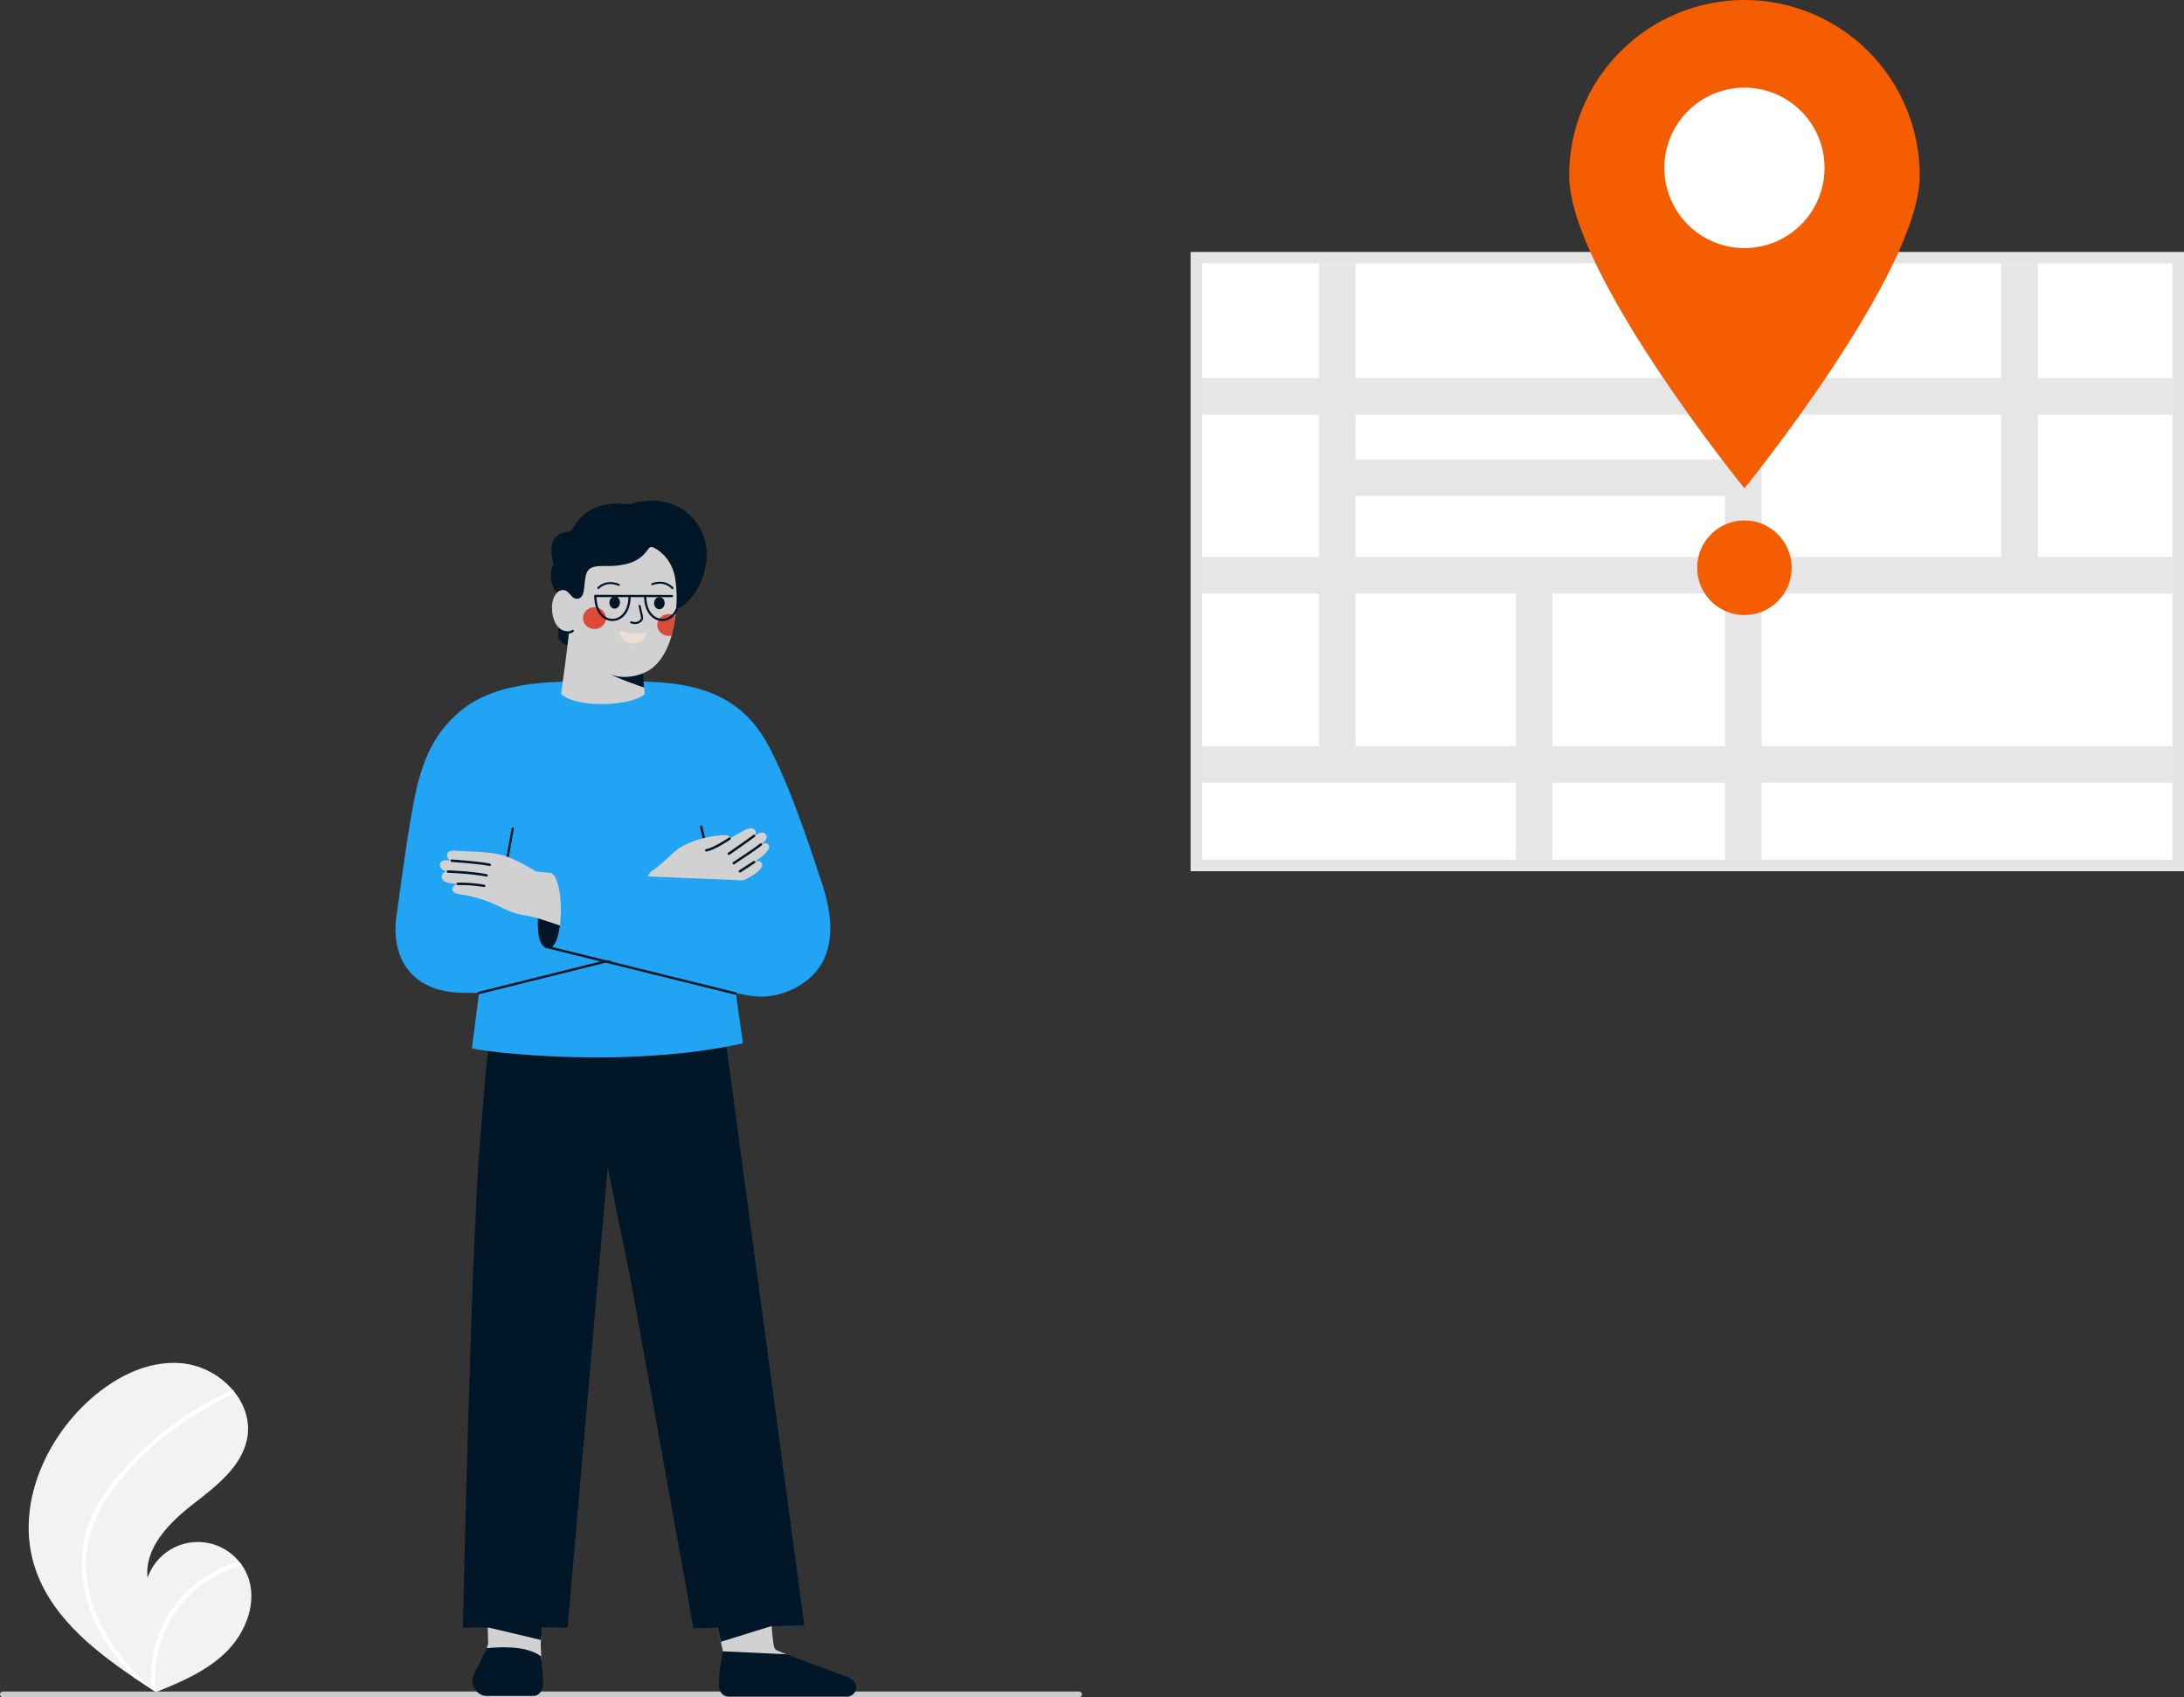 <svg width="251" height="195" viewBox="0 0 251 195" fill="none" xmlns="http://www.w3.org/2000/svg">
<rect x="0" y="0" width="251" height="195" fill="#333333" stroke="none"/>
<g clip-path="url(#clip0_2034_5467)">
<path d="M3.861 179.596C5.501 185.292 10.29 189.28 15.286 192.667C15.984 193.14 16.681 193.602 17.38 194.053C17.384 194.056 17.389 194.06 17.394 194.062C17.427 194.084 17.461 194.105 17.492 194.127C17.637 194.22 17.781 194.313 17.924 194.405L17.845 194.44C17.845 194.44 17.768 194.481 17.852 194.447C17.877 194.436 17.904 194.427 17.929 194.416C20.831 193.245 23.785 191.986 26.009 189.791C28.316 187.512 29.665 183.937 28.415 180.942C28.251 180.55 28.044 180.177 27.797 179.831C27.695 179.686 27.586 179.547 27.473 179.411C26.784 178.569 25.883 177.926 24.863 177.548C23.843 177.17 22.741 177.07 21.671 177.26C20.6 177.45 19.599 177.921 18.771 178.627C17.942 179.332 17.317 180.245 16.958 181.273C16.591 177.852 19.409 174.986 22.121 172.872C24.834 170.759 27.916 168.458 28.441 165.056C28.734 163.163 28.076 161.329 26.879 159.856C26.842 159.811 26.805 159.767 26.766 159.723C25.308 158.008 23.258 156.907 21.024 156.639C16.864 156.207 12.823 158.411 9.801 161.306C4.937 165.965 1.996 173.12 3.861 179.596Z" fill="#F2F2F2"/>
<path d="M11.681 172.146C10.883 173.39 10.27 174.743 9.861 176.163C9.516 177.433 9.362 178.747 9.405 180.062C9.517 182.769 10.276 185.408 11.618 187.76C12.63 189.544 13.863 191.193 15.287 192.667C15.985 193.14 16.682 193.602 17.38 194.054C17.385 194.056 17.39 194.06 17.395 194.062C17.428 194.084 17.462 194.105 17.493 194.127C17.637 194.22 17.782 194.313 17.924 194.405C17.924 194.405 17.769 194.481 17.853 194.447C17.878 194.436 17.904 194.427 17.93 194.416C17.669 192.281 17.924 190.115 18.673 188.099C19.421 186.083 20.641 184.276 22.231 182.83C23.825 181.405 25.732 180.378 27.798 179.831C27.696 179.686 27.587 179.547 27.474 179.411C26.676 179.635 25.899 179.929 25.153 180.29C22.486 181.572 20.303 183.679 18.925 186.3C17.69 188.68 17.158 191.363 17.392 194.035C17.273 193.927 17.154 193.817 17.038 193.707C14.832 191.649 12.874 189.287 11.548 186.56C10.398 184.251 9.832 181.694 9.902 179.115C10.01 176.303 11.129 173.698 12.75 171.43C14.527 169.011 16.625 166.846 18.987 164.996C21.368 163.087 23.973 161.477 26.744 160.202C26.807 160.172 26.856 160.12 26.881 160.056C26.906 159.992 26.905 159.92 26.88 159.856C26.861 159.799 26.821 159.751 26.767 159.723C26.74 159.711 26.71 159.706 26.68 159.707C26.65 159.708 26.621 159.717 26.594 159.731C26.252 159.888 25.912 160.048 25.575 160.215C22.768 161.604 20.144 163.337 17.763 165.374C15.463 167.336 13.299 169.578 11.681 172.146Z" fill="white"/>
<path d="M124.023 195H0.325C0.239 195 0.156 194.965 0.095 194.904C0.034 194.843 0 194.761 0 194.675C0 194.588 0.034 194.506 0.095 194.445C0.156 194.384 0.239 194.35 0.325 194.35H124.023C124.109 194.35 124.192 194.384 124.252 194.445C124.313 194.506 124.348 194.588 124.348 194.675C124.348 194.761 124.313 194.843 124.252 194.904C124.192 194.965 124.109 195 124.023 195Z" fill="#CBCBCB"/>
<path d="M251 100.1H136.828V28.947H251V100.1ZM139.485 97.441H248.344V31.607H139.485V97.441Z" fill="#E5E5E5"/>
<path d="M249.672 30.277H138.156V98.77H249.672V30.277Z" fill="white"/>
<path d="M249.672 47.637V43.431H234.202V30.277H230.001V43.431H202.46V30.277H198.259V43.431H155.78V30.277H151.579V43.431H138.156V47.637H151.579V63.991H138.156V68.197H151.579V85.72H138.156V89.925H174.219V98.771H178.42V89.925H198.259V98.771H202.46V89.925H249.672V85.719H202.46V68.197H249.672V63.991H234.202V47.637L249.672 47.637ZM198.259 47.637V52.777H155.78V47.637H198.259ZM155.78 56.982H198.259V63.991H155.78V56.982ZM155.78 85.719V68.197H174.219V85.719L155.78 85.719ZM198.259 85.719H178.42V68.197H198.259V85.719ZM230.001 63.991H202.46V47.637H230.001V63.991Z" fill="#E6E6E6"/>
<path d="M220.627 20.165C220.627 31.302 200.483 56.112 200.483 56.112C200.483 56.112 180.338 31.302 180.338 20.165C180.338 14.817 182.46 9.688 186.238 5.906C190.016 2.125 195.14 0 200.483 0C205.825 0 210.949 2.125 214.727 5.906C218.505 9.688 220.627 14.817 220.627 20.165Z" fill="#F45D01"/>
<path d="M209.692 19.289C209.692 21.112 209.151 22.894 208.14 24.41C207.128 25.926 205.689 27.108 204.007 27.806C202.324 28.503 200.472 28.686 198.686 28.33C196.9 27.974 195.259 27.096 193.971 25.807C192.683 24.518 191.806 22.875 191.45 21.087C191.095 19.299 191.277 17.445 191.974 15.761C192.671 14.077 193.852 12.637 195.366 11.624C196.881 10.611 198.661 10.07 200.482 10.07C201.692 10.07 202.89 10.308 204.007 10.771C205.125 11.234 206.14 11.913 206.995 12.769C207.851 13.625 208.529 14.642 208.992 15.76C209.454 16.879 209.692 18.078 209.692 19.289Z" fill="white"/>
<path d="M200.481 70.667C203.48 70.667 205.911 68.233 205.911 65.231C205.911 62.229 203.48 59.795 200.481 59.795C197.482 59.795 195.051 62.229 195.051 65.231C195.051 68.233 197.482 70.667 200.481 70.667Z" fill="#F45D01"/>
<path d="M83.088 189.74C83.131 189.907 83.159 190.077 83.175 190.248C83.076 190.843 91.376 191.445 90.34 190.063C90.339 190.062 90.339 190.062 90.339 190.063C89.942 189.901 89.594 189.756 89.327 189.636C89.308 189.628 89.289 189.618 89.272 189.608C89.014 189.467 88.977 189.299 88.897 188.887C88.814 188.451 88.701 187.083 88.701 187.083L85.652 159.026L75.742 159.796C75.742 159.796 80.2 177.55 82.211 185.948C82.466 187.01 82.681 187.922 82.842 188.63L82.843 188.631C82.948 189.092 83.032 189.467 83.088 189.738V189.74Z" fill="#D1D1D1"/>
<path d="M83.867 194.94H97.366C98.341 194.94 99.187 193.339 97.28 192.63C96.119 192.198 90.844 190.276 90.34 190.064C90.34 190.063 90.34 190.063 90.34 190.064C90.366 190.071 83.08 189.715 83.089 189.735C83.089 189.737 83.089 189.738 83.089 189.739V189.74C82.883 190.635 82.743 191.544 82.671 192.459C82.586 193.412 82.415 194.94 83.867 194.94Z" fill="#011627"/>
<path d="M82.211 185.949C82.466 187.011 82.681 187.924 82.843 188.631L82.844 188.632L88.949 186.74L82.211 185.949Z" fill="#011627"/>
<path d="M55.248 191.609L56.102 188.86L55.351 159.857L65.262 152.758L62.136 188.928L62.272 191.693L55.248 191.609Z" fill="#D1D1D1"/>
<path d="M62.441 185.775C62.411 185.773 62.185 188.427 62.185 188.427L55.692 186.887L62.441 185.775Z" fill="#011627"/>
<path d="M62.187 190.31C60.819 189.283 58.427 189.112 55.95 189.368C55.95 189.368 54.873 191.589 54.583 192.106C53.814 193.475 54.808 194.847 55.864 194.847H61.333C61.931 194.847 62.423 194.231 62.426 193.462C62.427 192.868 62.264 190.912 62.187 190.31Z" fill="#011627"/>
<path d="M92.432 186.74L79.702 187.082L72.341 146.279L69.863 134.131L69.846 134.051L65.233 186.998C65.261 186.973 53.215 186.973 53.196 186.998C53.196 186.998 54.184 141.114 55.257 130.006C55.429 128.233 55.597 125.559 55.845 122.984C55.989 121.504 56.158 120.056 56.371 118.831C56.467 118.246 56.593 117.665 56.748 117.092C57.511 114.37 58.286 112.097 58.718 110.882C58.935 110.273 59.066 109.929 59.066 109.929C65.08 109.136 74.223 110.589 80.44 111.436C80.705 111.473 82.032 111.24 82.286 111.273L92.432 186.74Z" fill="#011627"/>
<path d="M72.34 146.279L69.862 134.13L71.81 133.366L72.34 146.279Z" fill="#011627"/>
<path d="M94.512 101.642C93.05 97.178 90.843 90.483 88.405 85.833C85.354 80.013 80.394 78.301 73.097 78.301C70.575 78.294 69.208 78.294 66.167 78.301C59.981 78.301 55.712 79.311 52.837 81.76C50.022 84.159 48.488 87.128 47.535 92.219C46.653 96.925 46.093 101.626 45.567 105.239C44.917 109.699 46.997 113.926 53.01 114.061C53.902 114.081 55.057 114.081 55.057 114.081L54.233 120.444C55.688 120.873 71.96 122.866 85.392 119.869C85.392 119.869 84.822 116.093 84.574 114.103C84.492 114.079 85.339 114.251 86.06 114.382C89.125 114.94 91.912 113.545 93.398 112.057C95.72 109.732 95.977 106.11 94.512 101.642Z" fill="#20A4F3"/>
<path d="M58.288 98.879C58.281 98.879 58.273 98.879 58.265 98.877C58.249 98.874 58.233 98.868 58.219 98.859C58.205 98.85 58.192 98.838 58.183 98.824C58.173 98.811 58.166 98.795 58.163 98.779C58.159 98.762 58.159 98.745 58.162 98.728L58.799 95.165C58.806 95.132 58.825 95.103 58.853 95.085C58.88 95.066 58.914 95.059 58.947 95.064C58.98 95.07 59.009 95.089 59.029 95.116C59.048 95.144 59.056 95.177 59.051 95.21L58.414 98.774C58.409 98.803 58.393 98.83 58.37 98.85C58.347 98.869 58.318 98.879 58.288 98.879Z" fill="#011627"/>
<path d="M84.11 110.111C84.118 110.111 84.127 110.11 84.135 110.108C84.171 110.099 84.202 110.077 84.221 110.045C84.241 110.014 84.247 109.976 84.239 109.94L80.722 94.953C80.713 94.916 80.691 94.885 80.659 94.865C80.628 94.846 80.59 94.84 80.554 94.849C80.518 94.857 80.487 94.879 80.467 94.911C80.448 94.942 80.442 94.98 80.45 95.016L83.967 110.004C83.975 110.036 83.993 110.064 84.019 110.084C84.045 110.103 84.078 110.113 84.11 110.111Z" fill="#011627"/>
<path d="M55.057 114.221C55.069 114.221 55.08 114.219 55.091 114.216L77.205 108.717C77.241 108.707 77.271 108.684 77.289 108.653C77.308 108.621 77.313 108.584 77.304 108.548C77.296 108.513 77.273 108.482 77.242 108.463C77.211 108.444 77.174 108.438 77.138 108.446L55.024 113.946C54.991 113.954 54.962 113.974 54.943 114.002C54.924 114.03 54.915 114.064 54.919 114.098C54.923 114.132 54.94 114.163 54.965 114.186C54.991 114.208 55.024 114.221 55.057 114.221Z" fill="#011627"/>
<path d="M88.344 97.072C88.189 96.802 87.757 96.862 87.453 97.021C87.563 96.949 87.667 96.867 87.762 96.776C88.158 96.416 88.216 96.048 87.949 95.802C87.727 95.598 87.484 95.58 86.96 95.869C86.919 95.892 86.793 95.963 86.68 96.027C86.731 95.986 86.772 95.934 86.802 95.876C86.832 95.818 86.85 95.754 86.855 95.689C86.86 95.624 86.852 95.559 86.832 95.497C86.811 95.435 86.778 95.377 86.735 95.328C86.545 95.105 86.082 95.097 85.435 95.451C84.996 95.69 84.495 95.981 83.975 96.278C83.704 95.842 83.069 95.942 82.408 96.021C81.109 96.159 79.844 96.524 78.67 97.097C77.122 97.868 76.558 99.037 74.83 100.116C73.123 102.039 75.977 104.273 76.247 104.334C77.021 104.51 82.852 102.474 83.586 102.071C84.925 101.335 85.983 101.004 86.861 100.324C87.581 99.768 87.687 99.431 87.532 99.164C87.377 98.897 86.95 98.871 86.67 99.051C86.67 99.051 87.323 98.617 87.578 98.394C87.991 98.035 88.592 97.502 88.344 97.072Z" fill="#D1D1D1"/>
<path d="M81.173 97.839C81.181 97.839 81.189 97.838 81.197 97.837C82.149 97.668 83.859 96.513 83.931 96.464C83.962 96.443 83.983 96.411 83.99 96.375C83.997 96.339 83.989 96.301 83.968 96.27C83.947 96.24 83.915 96.219 83.879 96.212C83.843 96.204 83.805 96.212 83.775 96.233C83.757 96.245 82.042 97.404 81.148 97.561C81.114 97.567 81.083 97.586 81.062 97.614C81.041 97.641 81.031 97.676 81.034 97.711C81.037 97.746 81.052 97.778 81.078 97.802C81.104 97.825 81.138 97.839 81.173 97.839Z" fill="#011627"/>
<path d="M83.749 98.237C83.76 98.237 83.772 98.236 83.783 98.233C83.818 98.224 83.844 98.218 85.318 97.172C85.682 96.915 86.043 96.657 86.314 96.464C86.545 96.299 86.671 96.202 86.746 96.147C86.907 96.028 86.732 95.837 86.597 95.918C86.467 96.018 83.872 97.86 83.692 97.97C83.678 97.976 83.665 97.984 83.654 97.995C83.633 98.014 83.619 98.039 83.613 98.066C83.606 98.094 83.608 98.122 83.619 98.149C83.629 98.175 83.646 98.197 83.67 98.213C83.693 98.229 83.721 98.237 83.749 98.237Z" fill="#011627"/>
<path d="M84.316 99.323C84.343 99.323 84.37 99.315 84.393 99.3C86.057 98.202 87.056 97.512 87.539 97.131C87.553 97.119 87.565 97.105 87.574 97.089C87.583 97.073 87.589 97.056 87.591 97.038C87.593 97.019 87.591 97.001 87.587 96.984C87.582 96.966 87.573 96.949 87.562 96.935C87.55 96.92 87.537 96.909 87.52 96.9C87.504 96.891 87.487 96.885 87.469 96.883C87.451 96.881 87.432 96.882 87.415 96.887C87.397 96.892 87.38 96.901 87.366 96.912C86.89 97.289 85.897 97.974 84.24 99.067C84.215 99.084 84.195 99.108 84.185 99.136C84.175 99.165 84.174 99.195 84.183 99.224C84.191 99.253 84.209 99.278 84.233 99.296C84.257 99.314 84.286 99.323 84.316 99.323Z" fill="#011627"/>
<path d="M85.031 100.252C85.057 100.252 85.084 100.244 85.106 100.23L86.746 99.169C86.776 99.148 86.797 99.117 86.804 99.081C86.811 99.045 86.804 99.008 86.784 98.978C86.765 98.947 86.734 98.925 86.698 98.918C86.663 98.909 86.626 98.915 86.595 98.934L84.955 99.996C84.93 100.012 84.91 100.036 84.9 100.064C84.889 100.092 84.888 100.123 84.897 100.152C84.906 100.181 84.923 100.206 84.947 100.224C84.972 100.243 85.001 100.252 85.031 100.252H85.031Z" fill="#011627"/>
<path d="M62.915 108.955C60.862 108.698 61.973 100.83 63.771 100.732C66.095 102.778 66.887 105.685 65.054 108.184C64.356 109.136 62.938 108.958 62.915 108.955Z" fill="#011627"/>
<path d="M71.814 101.185C71.819 101.176 61.611 100.127 61.602 100.122C59.808 99.025 58.427 98.412 57.546 98.201C55.957 97.82 53.825 97.852 52.344 97.741C51.685 97.692 51.402 97.911 51.377 98.21C51.371 98.354 51.41 98.496 51.488 98.617C51.566 98.738 51.68 98.832 51.813 98.885C51.758 98.877 51.693 98.868 51.619 98.858C51.09 98.779 50.751 98.888 50.6 99.155C50.395 99.519 50.797 99.996 51.187 100.082C51.294 100.105 51.398 100.125 51.494 100.142L51.389 100.13C51.029 100.092 50.766 100.433 50.766 100.712C50.766 101.161 51.138 101.363 51.602 101.456C51.873 101.51 52.532 101.57 52.651 101.589C52.273 101.586 52.005 101.902 51.992 102.085C51.965 102.462 52.222 102.703 53.078 102.788C54.041 102.885 55.409 103.336 55.874 103.502C57.072 103.93 58.126 104.587 59.238 104.93C60.272 105.248 60.595 105.128 61.89 105.529C65.444 106.629 71.649 108.963 71.651 108.956C72.084 106.91 71.19 102.315 71.814 101.185Z" fill="#D1D1D1"/>
<path d="M56.291 99.503C56.325 99.502 56.358 99.49 56.383 99.467C56.408 99.445 56.425 99.413 56.429 99.379C56.433 99.346 56.424 99.311 56.405 99.284C56.385 99.255 56.356 99.236 56.323 99.228C55.342 98.99 52.07 98.761 51.931 98.751C51.913 98.75 51.895 98.752 51.877 98.758C51.86 98.764 51.844 98.773 51.83 98.785C51.816 98.797 51.805 98.812 51.797 98.828C51.789 98.845 51.784 98.862 51.782 98.881C51.781 98.899 51.783 98.918 51.789 98.935C51.795 98.952 51.804 98.968 51.817 98.982C51.828 98.996 51.843 99.007 51.86 99.015C51.876 99.023 51.894 99.028 51.912 99.03C51.946 99.032 55.299 99.267 56.258 99.499C56.269 99.501 56.279 99.503 56.291 99.503Z" fill="#011627"/>
<path d="M55.921 100.711C55.956 100.711 55.989 100.698 56.016 100.675C56.041 100.651 56.057 100.619 56.06 100.584C56.063 100.55 56.053 100.515 56.032 100.488C56.011 100.46 55.98 100.441 55.946 100.435C53.915 100.065 51.522 100.003 51.498 100.002C51.479 100.001 51.461 100.005 51.444 100.011C51.427 100.018 51.411 100.027 51.398 100.04C51.384 100.053 51.374 100.068 51.366 100.085C51.359 100.102 51.355 100.12 51.354 100.138C51.354 100.157 51.357 100.175 51.364 100.192C51.37 100.209 51.38 100.225 51.393 100.238C51.406 100.251 51.421 100.262 51.438 100.269C51.455 100.277 51.473 100.281 51.491 100.281C51.515 100.282 53.888 100.343 55.896 100.709C55.905 100.711 55.913 100.711 55.921 100.711Z" fill="#011627"/>
<path d="M55.642 101.921C55.677 101.921 55.71 101.908 55.736 101.884C55.762 101.861 55.778 101.828 55.781 101.793C55.784 101.759 55.774 101.724 55.752 101.696C55.731 101.669 55.7 101.65 55.666 101.644C54.654 101.473 53.629 101.394 52.603 101.407C52.566 101.409 52.532 101.424 52.507 101.451C52.483 101.478 52.469 101.514 52.471 101.55C52.472 101.587 52.487 101.621 52.513 101.647C52.54 101.672 52.575 101.686 52.611 101.686C53.618 101.673 54.624 101.751 55.617 101.918C55.625 101.92 55.633 101.921 55.642 101.921Z" fill="#011627"/>
<path d="M82.855 112.925C78.393 111.815 65.141 109.554 62.916 108.955C64.884 109.297 64.976 100.588 63.173 100.218L88.104 101.269C88.104 101.269 90.098 114.726 82.855 112.925Z" fill="#20A4F3"/>
<path d="M84.528 114.288C84.563 114.288 84.596 114.276 84.621 114.253C84.647 114.231 84.663 114.199 84.667 114.166C84.671 114.132 84.663 114.098 84.644 114.069C84.624 114.041 84.595 114.021 84.562 114.013L62.862 108.655C62.827 108.647 62.79 108.653 62.759 108.672C62.728 108.691 62.705 108.722 62.697 108.758C62.688 108.793 62.694 108.83 62.712 108.862C62.731 108.893 62.761 108.916 62.795 108.925L84.495 114.284C84.506 114.287 84.517 114.288 84.528 114.288Z" fill="#011627"/>
<path d="M64.994 61.153C65.487 61.058 65.655 61.023 65.907 60.596C68.08 56.922 71.907 58.078 72.467 57.909C76.49 56.698 79.558 58.501 80.719 61.255C82.451 65.357 79.276 70.12 77.094 70.106C74.91 70.444 71.671 68.921 69.222 66.832C67.943 69.204 66.044 72.928 66.044 72.928C66.044 72.928 66.77 74.421 65.191 74.115C63.068 73.704 64.754 70.378 65.105 70.431L64.493 68.74C64.493 68.74 62.66 67.065 63.573 64.944C63.714 64.618 62.424 61.646 64.994 61.153Z" fill="#011627"/>
<path d="M74.022 78.997L73.79 76.473L69.266 76.118L69.234 77.893L74.022 78.997Z" fill="#011627"/>
<path d="M63.452 70.174C63.577 71.708 64.374 72.629 65.389 72.542C65.416 72.969 64.488 79.733 64.488 79.733C66.207 81.371 72.42 81.186 74.098 79.759L74.022 78.997C74.022 78.997 70.648 77.871 69.64 77.175C71.213 78.262 73.544 77.679 74.617 76.996C76.013 76.107 76.833 74.368 77.178 73.029C77.225 72.845 77.266 72.67 77.302 72.51C77.426 71.96 77.538 71.39 77.62 70.788C77.814 69.407 77.814 68.005 77.622 66.624C77.326 64.459 76.011 63.425 75.377 63.048C74.987 62.816 74.753 62.739 74.509 63.077C73.749 64.132 72.683 65.106 69.413 65.035C67.261 64.989 67.339 65.729 67.129 67.617C67.074 68.112 66.923 68.904 66.165 68.781C65.968 68.735 65.793 68.622 65.671 68.46C65.565 68.341 65.444 68.206 65.298 68.058C64.57 67.316 63.288 68.142 63.452 70.174Z" fill="#D1D1D1"/>
<path d="M76.324 66.889C75.851 66.794 75.362 66.835 74.911 67.007C74.883 67.019 74.861 67.043 74.849 67.072C74.838 67.101 74.839 67.134 74.852 67.162C74.864 67.191 74.887 67.214 74.916 67.225C74.945 67.237 74.977 67.237 75.006 67.225C75.058 67.202 76.291 66.685 77.206 67.661C77.228 67.683 77.257 67.696 77.289 67.697C77.32 67.697 77.35 67.686 77.373 67.665C77.395 67.643 77.409 67.614 77.41 67.582C77.412 67.551 77.4 67.521 77.379 67.498C77.098 67.191 76.73 66.979 76.324 66.889Z" fill="#011627"/>
<path d="M69.762 66.91C70.238 66.836 70.725 66.898 71.167 67.089C71.194 67.104 71.214 67.128 71.223 67.157C71.232 67.186 71.23 67.218 71.216 67.245C71.203 67.273 71.18 67.294 71.151 67.305C71.123 67.315 71.091 67.315 71.063 67.303C71.012 67.278 69.802 66.708 68.847 67.643C68.835 67.654 68.822 67.662 68.808 67.668C68.793 67.674 68.778 67.677 68.762 67.677C68.747 67.676 68.731 67.673 68.717 67.667C68.703 67.661 68.69 67.652 68.678 67.641C68.668 67.629 68.659 67.616 68.653 67.602C68.647 67.587 68.645 67.572 68.645 67.556C68.645 67.541 68.648 67.525 68.654 67.511C68.66 67.496 68.669 67.483 68.681 67.472C68.975 67.179 69.352 66.982 69.762 66.91Z" fill="#011627"/>
<path d="M72.98 71.705C73.23 71.709 73.474 71.622 73.667 71.461C73.762 71.385 73.834 71.284 73.874 71.169C73.914 71.054 73.921 70.93 73.894 70.811C73.787 70.368 73.699 69.953 73.629 69.602C73.626 69.585 73.62 69.569 73.612 69.555C73.603 69.541 73.591 69.528 73.577 69.519C73.563 69.509 73.547 69.503 73.531 69.5C73.514 69.497 73.497 69.498 73.481 69.502C73.465 69.506 73.449 69.513 73.436 69.523C73.423 69.534 73.412 69.547 73.404 69.562C73.396 69.577 73.391 69.593 73.39 69.61C73.389 69.627 73.391 69.644 73.397 69.66C73.469 70.011 73.557 70.425 73.663 70.867C73.679 70.943 73.673 71.023 73.646 71.097C73.619 71.17 73.572 71.234 73.51 71.283C73.338 71.433 72.989 71.552 72.57 71.392C72.555 71.386 72.54 71.383 72.524 71.384C72.508 71.384 72.493 71.388 72.479 71.394C72.465 71.4 72.452 71.41 72.441 71.421C72.43 71.432 72.422 71.446 72.416 71.46C72.411 71.475 72.408 71.49 72.409 71.506C72.409 71.522 72.412 71.537 72.419 71.551C72.425 71.566 72.434 71.579 72.446 71.589C72.457 71.6 72.47 71.608 72.485 71.614C72.643 71.675 72.81 71.706 72.98 71.705Z" fill="#011627"/>
<path d="M66.997 70.936C66.952 71.627 67.507 72.226 68.237 72.274C68.966 72.321 69.594 71.799 69.638 71.107C69.683 70.416 69.128 69.817 68.399 69.77C67.67 69.722 67.042 70.244 66.997 70.936Z" fill="#DE4A39"/>
<path d="M75.537 71.722C75.492 72.414 76.047 73.013 76.776 73.061C76.911 73.07 77.046 73.059 77.178 73.028C77.225 72.845 77.266 72.67 77.302 72.51C77.426 71.96 77.537 71.39 77.619 70.788C77.417 70.651 77.182 70.572 76.939 70.557C76.21 70.509 75.582 71.031 75.537 71.722Z" fill="#DE4A39"/>
<path d="M71.251 69.252C71.234 69.641 70.949 69.945 70.615 69.931C70.281 69.916 70.022 69.589 70.039 69.2C70.055 68.81 70.341 68.507 70.675 68.521C71.01 68.535 71.268 68.863 71.251 69.252Z" fill="#011627"/>
<path d="M76.386 69.327C76.369 69.717 76.084 70.02 75.75 70.006C75.415 69.992 75.157 69.664 75.173 69.275C75.19 68.886 75.475 68.582 75.81 68.596C76.144 68.611 76.403 68.938 76.386 69.327Z" fill="#011627"/>
<path d="M71.237 72.523C71.135 72.773 71.467 73.89 72.751 73.946C74.05 74.002 74.482 72.536 74.143 72.636C73.96 72.69 73.292 72.827 72.904 72.803C71.823 72.735 71.309 72.349 71.237 72.523Z" fill="#EADED5"/>
<path d="M65.074 72.8C65.551 72.833 65.775 72.697 65.907 72.582C65.92 72.571 65.93 72.557 65.938 72.542C65.945 72.527 65.95 72.51 65.951 72.494C65.952 72.477 65.95 72.46 65.945 72.444C65.939 72.428 65.93 72.413 65.919 72.4C65.909 72.388 65.895 72.377 65.88 72.37C65.865 72.362 65.849 72.358 65.831 72.357C65.815 72.356 65.798 72.358 65.782 72.363C65.766 72.369 65.751 72.377 65.739 72.388C65.669 72.449 65.457 72.634 64.766 72.5C64.75 72.496 64.733 72.496 64.716 72.5C64.7 72.503 64.684 72.51 64.67 72.519C64.656 72.529 64.644 72.541 64.635 72.555C64.626 72.569 64.619 72.585 64.616 72.601C64.613 72.618 64.613 72.635 64.616 72.651C64.62 72.668 64.626 72.683 64.635 72.697C64.645 72.711 64.657 72.723 64.671 72.733C64.685 72.742 64.701 72.748 64.718 72.752C64.835 72.775 64.954 72.791 65.074 72.8Z" fill="#011627"/>
<path d="M77.225 68.613L68.426 68.603C68.392 68.602 68.36 68.588 68.337 68.565C68.314 68.541 68.301 68.508 68.301 68.475C68.301 68.442 68.314 68.409 68.337 68.385C68.36 68.362 68.392 68.347 68.426 68.347L77.225 68.357C77.26 68.357 77.292 68.37 77.316 68.394C77.34 68.418 77.353 68.451 77.353 68.485C77.353 68.519 77.34 68.552 77.316 68.576C77.292 68.6 77.26 68.613 77.225 68.613Z" fill="#011627"/>
<path d="M76.114 71.353C75.56 71.353 75.045 71.093 74.663 70.62C74.243 70.099 74.021 69.361 74.021 68.485C74.022 68.451 74.036 68.419 74.06 68.396C74.084 68.373 74.116 68.36 74.149 68.36C74.183 68.36 74.215 68.373 74.239 68.396C74.262 68.419 74.276 68.451 74.277 68.485C74.277 70.279 75.229 71.096 76.114 71.096C76.999 71.096 77.951 70.279 77.951 68.485C77.951 68.451 77.964 68.418 77.989 68.394C78.012 68.37 78.045 68.356 78.079 68.356C78.113 68.356 78.145 68.37 78.17 68.394C78.194 68.418 78.207 68.451 78.207 68.485C78.207 70.455 77.122 71.353 76.114 71.353Z" fill="#011627"/>
<path d="M70.389 71.353C69.835 71.353 69.32 71.093 68.939 70.62C68.519 70.099 68.296 69.361 68.296 68.485C68.297 68.451 68.311 68.419 68.335 68.396C68.359 68.373 68.391 68.36 68.424 68.36C68.458 68.36 68.49 68.373 68.514 68.396C68.538 68.419 68.552 68.451 68.553 68.485C68.553 70.279 69.505 71.096 70.389 71.096C71.274 71.096 72.226 70.279 72.226 68.485C72.226 68.451 72.24 68.418 72.264 68.394C72.288 68.37 72.32 68.356 72.354 68.356C72.389 68.356 72.421 68.37 72.445 68.394C72.469 68.418 72.482 68.451 72.482 68.485C72.483 70.455 71.398 71.353 70.389 71.353Z" fill="#011627"/>
</g>
<defs>
<clipPath id="clip0_2034_5467">
<rect width="251" height="195" fill="white"/>
</clipPath>
</defs>
</svg>
